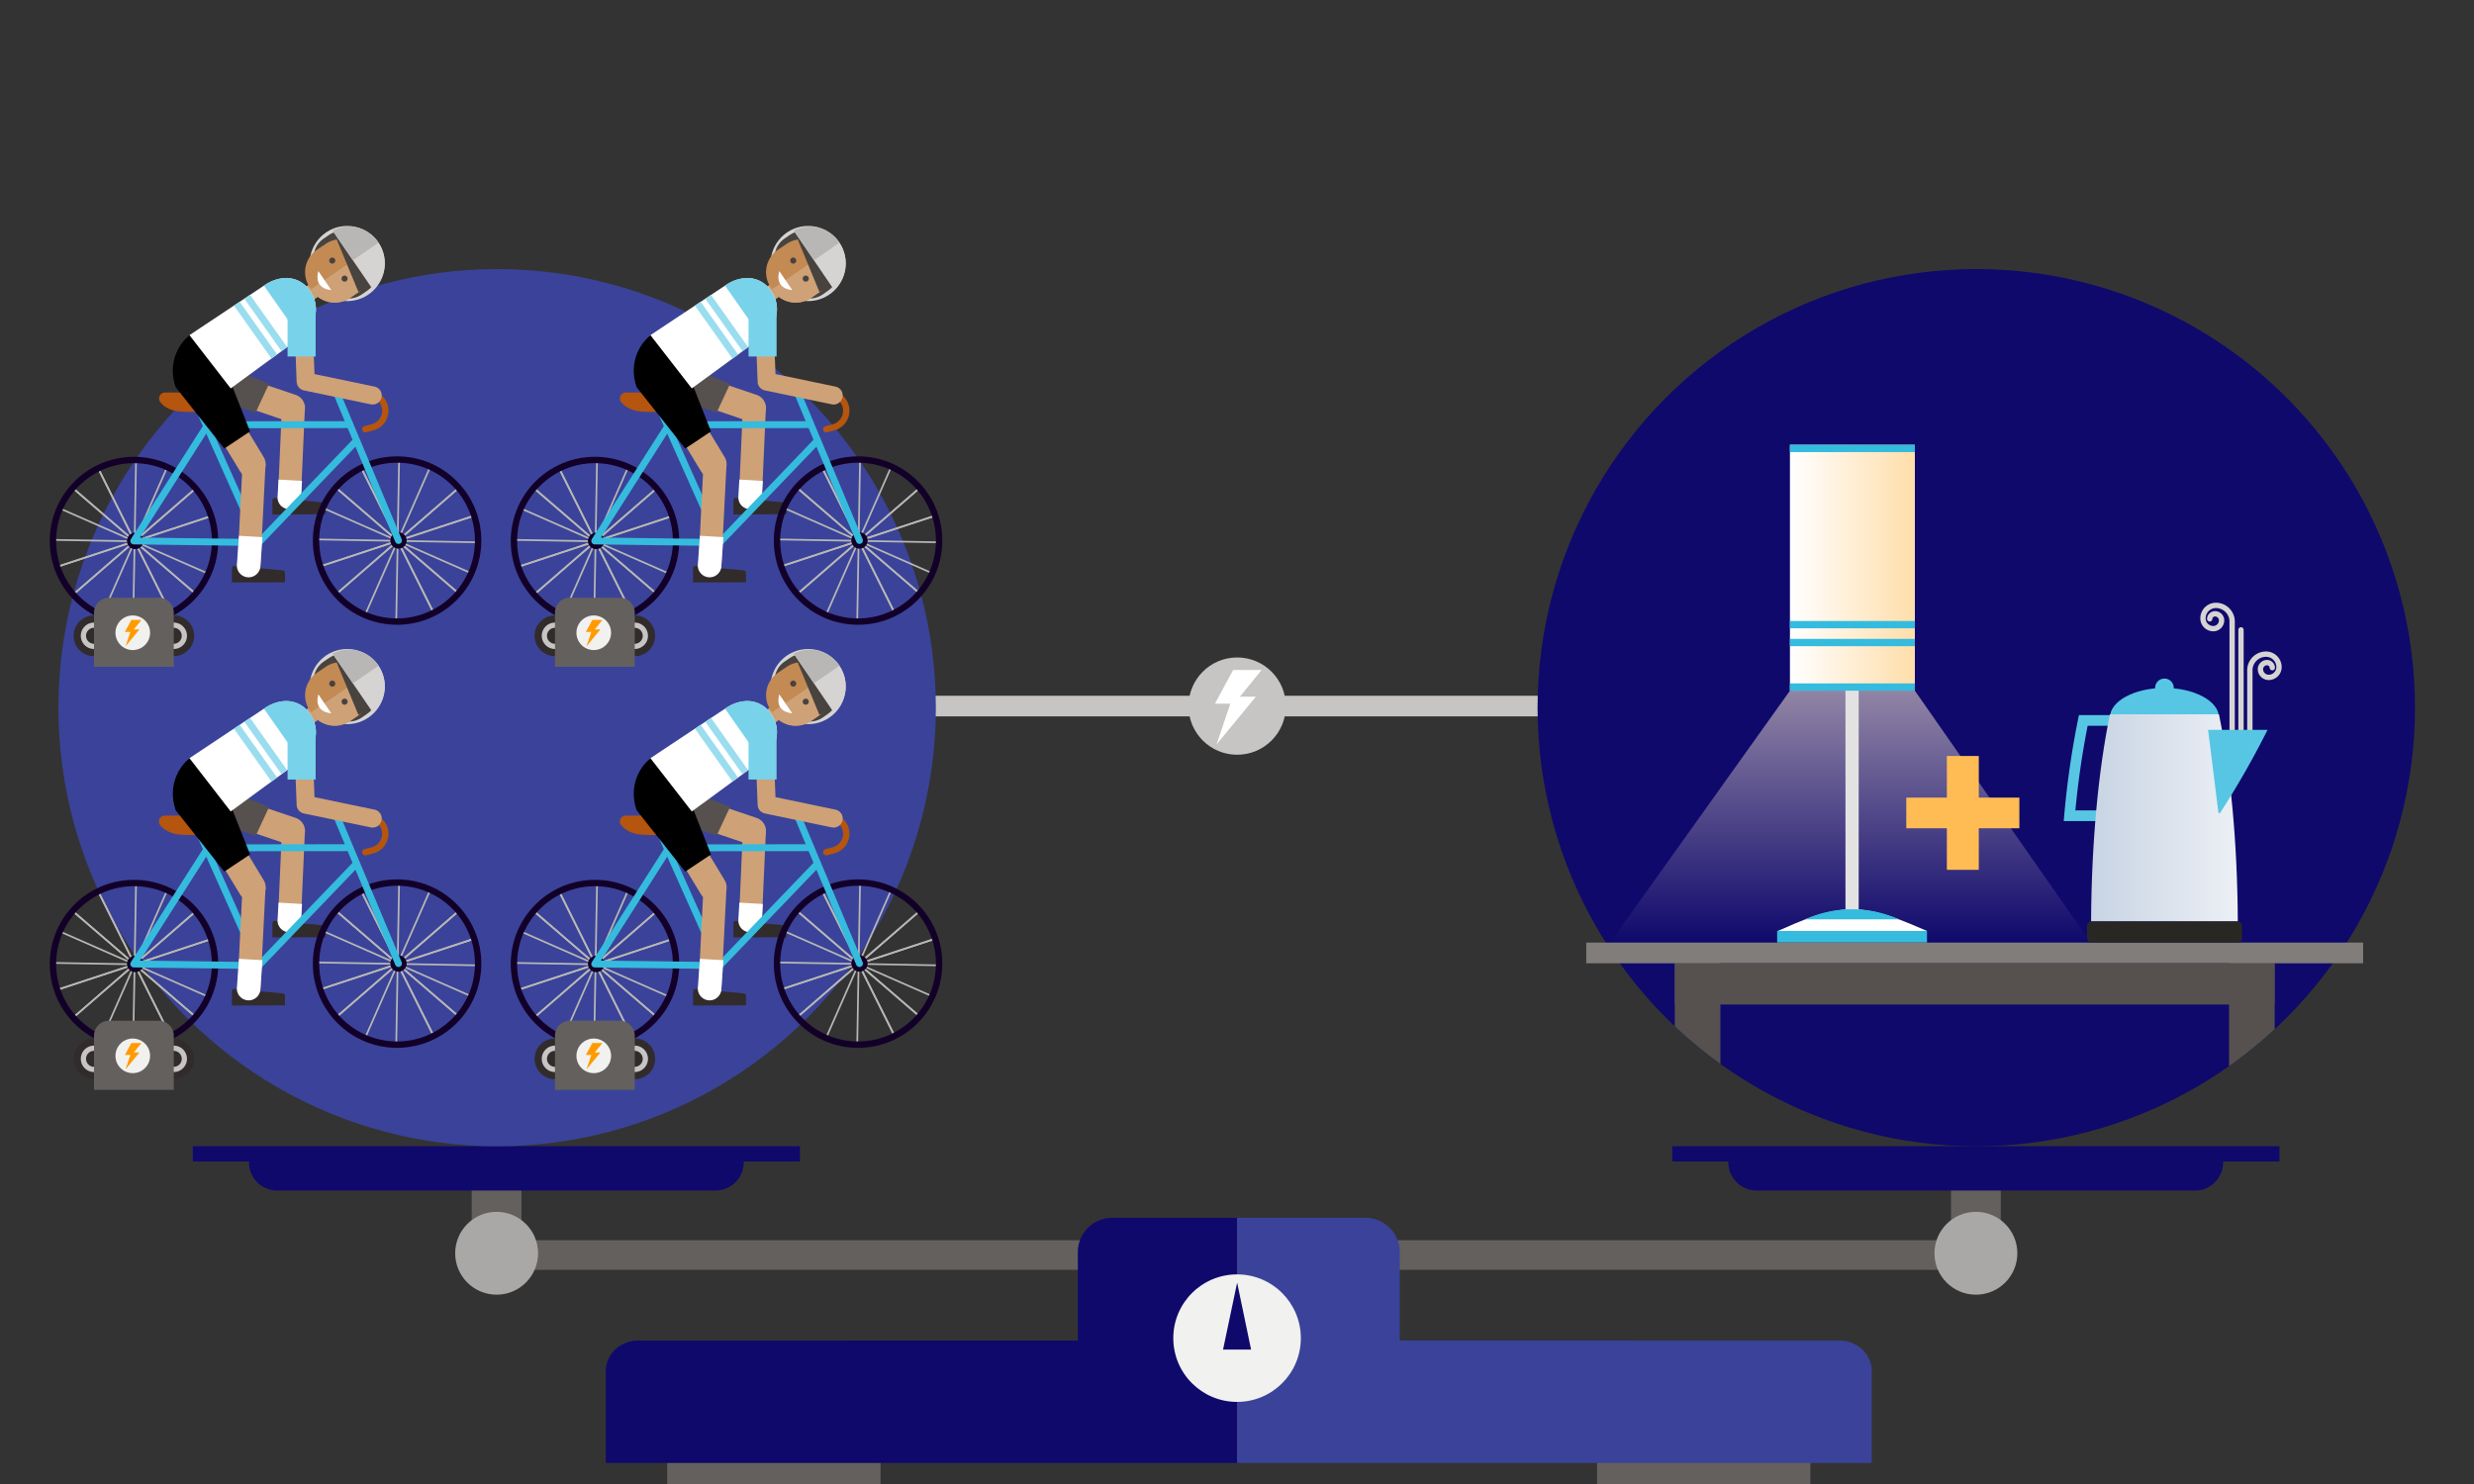 <svg xmlns="http://www.w3.org/2000/svg" xmlns:xlink="http://www.w3.org/1999/xlink" viewBox="0 0 720 432"><rect x="0" y="0" width="720" height="432" fill="#333333" stroke="none"/><defs><style>.cls-1,.cls-19,.cls-20,.cls-21,.cls-23,.cls-26,.cls-28,.cls-30,.cls-34,.cls-38,.cls-39,.cls-8{fill:none;}.cls-2{isolation:isolate;}.cls-3{fill:#64605d;}.cls-4{fill:#0f096c;}.cls-5{fill:#aaa8a7;}.cls-6{fill:#3a4399;}.cls-7{fill:#f1f1f0;}.cls-8{stroke:#c7c5c4;stroke-width:6px;}.cls-19,.cls-34,.cls-36,.cls-38,.cls-39,.cls-8{stroke-miterlimit:10;}.cls-36,.cls-9{fill:#c7c5c4;}.cls-10{fill:#fff;}.cls-11{opacity:0.54;fill:url(#linear-gradient);}.cls-12,.cls-15{fill:#35bbde;}.cls-13{fill:#e3e2e2;}.cls-14{fill:url(#linear-gradient-2);}.cls-15{mix-blend-mode:multiply;}.cls-16{clip-path:url(#clip-path);}.cls-17{fill:#56514e;}.cls-18{fill:#807d7a;}.cls-19{stroke:#b8b7b5;stroke-width:0.5px;}.cls-20{stroke:#120028;}.cls-20,.cls-21,.cls-23,.cls-26,.cls-28,.cls-30,.cls-38{stroke-linecap:round;}.cls-20,.cls-21,.cls-23,.cls-26,.cls-28,.cls-30{stroke-linejoin:round;}.cls-20,.cls-28{stroke-width:1.85px;}.cls-21,.cls-23,.cls-30{stroke:#cfa176;}.cls-21{stroke-width:8.03px;}.cls-22{fill:#322b2b;}.cls-23{stroke-width:6.69px;}.cls-24{fill:#d5d4d3;}.cls-25{fill:#120028;}.cls-26{stroke:#35bbde;}.cls-26,.cls-34{stroke-width:2.01px;}.cls-27{fill:#b5550e;}.cls-28{stroke:#b5550e;}.cls-29{fill:#cfa176;}.cls-30{stroke-width:5.28px;}.cls-31{fill:#48433f;}.cls-32{fill:#c38a54;}.cls-33{fill:#b8b7b5;}.cls-34{stroke:#9addef;}.cls-35{fill:#78d2e9;}.cls-36{stroke:#322b2b;stroke-width:2.09px;}.cls-37{fill:#ff9b00;}.cls-38{stroke:#d5d4d3;stroke-width:1.55px;}.cls-39{stroke:#57c6e4;stroke-width:3.1px;}.cls-40{fill:#57c6e4;}.cls-41{fill:url(#linear-gradient-3);}.cls-42{fill:#292724;}.cls-43{fill:#ffbc55;}</style><linearGradient id="linear-gradient" x1="538.51" y1="201.07" x2="538.51" y2="274.39" gradientUnits="userSpaceOnUse"><stop offset="0" stop-color="#ffeed5"/><stop offset="1" stop-color="#0f096c"/></linearGradient><linearGradient id="linear-gradient-2" x1="520.92" y1="165.28" x2="557.28" y2="165.28" gradientUnits="userSpaceOnUse"><stop offset="0" stop-color="#fff"/><stop offset="1" stop-color="#ffdeaa"/></linearGradient><clipPath id="clip-path"><circle class="cls-1" cx="575.15" cy="206.01" r="127.68"/></clipPath><linearGradient id="linear-gradient-3" x1="1074.34" y1="238.09" x2="1117.04" y2="238.09" gradientTransform="matrix(-1, 0, 0, 1, 1725.6, 0)" gradientUnits="userSpaceOnUse"><stop offset="0" stop-color="#ecf0f5"/><stop offset="1" stop-color="#c8d4e4"/></linearGradient></defs><g class="cls-2"><g id="concepts"><path class="cls-3" d="M324.94,369.65H143.51a4.31,4.31,0,0,1,0-8.61H324.94a4.31,4.31,0,0,1,0,8.61Z"/><rect class="cls-3" x="194.18" y="425.14" width="62.08" height="6.86"/><rect class="cls-3" x="137.28" y="345.46" width="14.48" height="19.37"/><path class="cls-4" d="M208.45,346.57h-128a8.23,8.23,0,0,1-8-8.44h144A8.23,8.23,0,0,1,208.45,346.57Z"/><rect class="cls-4" x="56.12" y="333.66" width="176.69" height="4.46"/><circle class="cls-5" cx="144.53" cy="364.83" r="12.06"/><path class="cls-4" d="M323.63,354.51a10,10,0,0,0-9.95,9.95v25.79H185.74c-5.2,0-9.42,3.95-9.42,8.82v26.8H361V354.51Z"/><path class="cls-3" d="M394.63,369.65H576.06a4.31,4.31,0,0,0,0-8.61H394.63a4.31,4.31,0,0,0,0,8.61Z"/><rect class="cls-3" x="464.79" y="425.14" width="62.08" height="6.86"/><rect class="cls-3" x="567.8" y="345.46" width="14.48" height="19.37"/><path class="cls-4" d="M511.05,346.57H639a8.23,8.23,0,0,0,8-8.44h-144A8.23,8.23,0,0,0,511.05,346.57Z"/><rect class="cls-4" x="486.69" y="333.66" width="176.69" height="4.46"/><circle class="cls-5" cx="575.04" cy="364.83" r="12.06"/><path class="cls-6" d="M397.42,354.51a10,10,0,0,1,9.95,9.95v25.79H535.31c5.2,0,9.42,3.95,9.42,8.82v26.8H360V354.51Z"/><circle class="cls-7" cx="360.02" cy="389.54" r="18.56"/><polygon class="cls-4" points="360.04 373.38 355.94 392.87 364.1 392.87 360.04 373.38"/><line class="cls-8" x1="178.36" y1="205.54" x2="547.51" y2="205.54"/><circle class="cls-9" cx="360.05" cy="205.55" r="14.16"/><polygon class="cls-10" points="365.49 202.8 354.07 216.68 358.05 204.85 353.58 204.85 358.88 195.03 367.15 195.03 360.85 202.8 365.49 202.8"/><circle class="cls-4" cx="575.15" cy="206.01" r="127.68"/><polygon class="cls-11" points="520.92 201.07 557.28 201.07 608.45 274.39 468.58 274.39 520.92 201.07"/><rect class="cls-12" x="517.2" y="270.99" width="43.61" height="3.4"/><path class="cls-10" d="M560.79,271c-6.42-2.71-14-6.3-21.69-6.3S524.22,268,517.41,271Z"/><path class="cls-12" d="M552.62,267.62a33.19,33.19,0,0,0-27.27,0Z"/><rect class="cls-13" x="537.08" y="195.92" width="3.85" height="68.76"/><rect class="cls-14" x="520.92" y="129.48" width="36.36" height="71.59"/><rect class="cls-15" x="520.92" y="129.48" width="36.36" height="2.13"/><rect class="cls-15" x="520.92" y="180.77" width="36.36" height="2.13"/><rect class="cls-15" x="520.92" y="185.98" width="36.36" height="2.13"/><rect class="cls-15" x="520.92" y="198.94" width="36.36" height="2.13"/><circle class="cls-6" cx="144.68" cy="206.01" r="127.68"/><g class="cls-16"><rect class="cls-17" x="487.41" y="279.06" width="13.28" height="43.88"/><rect class="cls-17" x="648.71" y="279.06" width="13.28" height="43.88"/></g><rect class="cls-18" x="461.64" y="274.39" width="226.09" height="6.03"/><rect class="cls-17" x="487.43" y="280.42" width="174.51" height="12"/><line class="cls-19" x1="39.59" y1="133.99" x2="38.76" y2="181.16"/><line class="cls-19" x1="62.76" y1="157.99" x2="15.59" y2="157.16"/><line class="cls-19" x1="57" y1="142.12" x2="21.35" y2="173.03"/><line class="cls-19" x1="57" y1="142.12" x2="21.35" y2="173.03"/><line class="cls-19" x1="21.3" y1="142.18" x2="57.05" y2="172.97"/><line class="cls-19" x1="21.3" y1="142.18" x2="57.05" y2="172.97"/><line class="cls-19" x1="48.67" y1="135.98" x2="29.68" y2="179.17"/><line class="cls-19" x1="60.77" y1="167.07" x2="17.58" y2="148.08"/><line class="cls-19" x1="61.58" y1="150.2" x2="16.77" y2="164.95"/><line class="cls-19" x1="61.58" y1="150.2" x2="16.77" y2="164.95"/><line class="cls-19" x1="28.64" y1="136.47" x2="49.71" y2="178.68"/><line class="cls-19" x1="28.64" y1="136.47" x2="49.71" y2="178.68"/><circle class="cls-20" cx="39" cy="157.49" r="23.59"/><line class="cls-21" x1="74.54" y1="115.29" x2="84.76" y2="118.75"/><path class="cls-22" d="M94.73,149.69V147a.74.74,0,0,0-.76-.75l-14-1.29a.67.67,0,0,0-.69.67v4.14Z"/><line class="cls-23" x1="85.37" y1="119.13" x2="84.24" y2="144.69"/><path class="cls-10" d="M84.37,148.22H84a3.42,3.42,0,0,1-3.22-3.61l.29-5,6.83.39-.28,5A3.43,3.43,0,0,1,84.37,148.22Z"/><circle class="cls-24" cx="101.05" cy="76.71" r="10.94"/><path class="cls-17" d="M68.67,107.79l-3.4-5.37L64,101.69l-2.25-.88c-4.31,2.15-8,2.89-8.13,5.18a2.62,2.62,0,0,0,0,.28l0,0h0c0,3.06,3.33,7.48,8.53,9.79l12.27,4,3.85-8.29Z"/><line class="cls-19" x1="116.15" y1="133.86" x2="115.31" y2="181.03"/><line class="cls-19" x1="139.32" y1="157.87" x2="92.15" y2="157.03"/><line class="cls-19" x1="133.55" y1="141.99" x2="97.91" y2="172.9"/><line class="cls-19" x1="133.55" y1="141.99" x2="97.91" y2="172.9"/><line class="cls-19" x1="97.86" y1="142.05" x2="133.6" y2="172.85"/><line class="cls-19" x1="97.86" y1="142.05" x2="133.6" y2="172.85"/><line class="cls-19" x1="125.23" y1="135.85" x2="106.24" y2="179.04"/><line class="cls-19" x1="137.33" y1="166.95" x2="94.14" y2="147.95"/><line class="cls-19" x1="138.14" y1="150.08" x2="93.32" y2="164.82"/><line class="cls-19" x1="138.14" y1="150.08" x2="93.32" y2="164.82"/><line class="cls-19" x1="105.2" y1="136.34" x2="126.27" y2="178.55"/><line class="cls-19" x1="105.2" y1="136.34" x2="126.27" y2="178.55"/><circle class="cls-20" cx="115.56" cy="157.36" r="23.59"/><circle class="cls-25" cx="115.97" cy="157.34" r="2.39"/><path class="cls-25" d="M41.75,157.46a2.4,2.4,0,1,1-2.4-2.39A2.4,2.4,0,0,1,41.75,157.46Z"/><line class="cls-26" x1="115.97" y1="157.34" x2="98.19" y2="114.88"/><polyline class="cls-26" points="103.71 128.31 75.29 157.93 57.49 118.1"/><polyline class="cls-26" points="101.73 123.61 60.47 123.66 38.94 157.47 75.29 157.93"/><path class="cls-27" d="M48,114.26l18.7,0s.35,4.66-5.24,5.36a47.13,47.13,0,0,1-9.12.17,8.8,8.8,0,0,1-4.26-1.4A6.47,6.47,0,0,1,46.62,117,1.73,1.73,0,0,1,48,114.26Z"/><path class="cls-28" d="M97.52,114.58l9.63,0a5,5,0,0,1,4.77,3.52h0a5,5,0,0,1-3.51,6.29l-2.09.55"/><rect class="cls-29" x="88.6" y="83.04" width="3.45" height="4.44" transform="translate(-32.59 67.33) rotate(-35.05)"/><polyline class="cls-30" points="88.3 93.59 88.97 111.06 108.46 115.12"/><path class="cls-31" d="M105.25,85.74c-3.45,2.37-8.19,1-11-3.16l-1.15-1.67c-2.83-4.15-2.4-9.07,1.06-11.43l1.6-1.1c3.45-2.36,8.4-1.12,11.24,3l1.15,1.68c2.83,4.15,2.18,9.2-1.28,11.56Z"/><path class="cls-32" d="M101.84,86.77a8.11,8.11,0,0,1-11.14-2.3l-.5-.74a7.89,7.89,0,0,1,2-11L94.78,71a7.93,7.93,0,0,1,11,2.08l.5.74A8.13,8.13,0,0,1,104.39,85Z"/><path class="cls-29" d="M90.52,84.2l.19.28a8,8,0,0,0,11.06,2.34L104.4,85a8.12,8.12,0,0,0,1.93-11.22l-.19-.27Z"/><path class="cls-10" d="M92.56,78.8l3.84,5.63s-5.22-.11-3.76-5.52"/><path class="cls-31" d="M97.83,69.33c3.38-1.4,7.87,1.1,9.63,5.35s.22,8.9-3.15,10.3Z"/><path class="cls-31" d="M96.2,75.12a.89.89,0,0,1,1.23.24.88.88,0,0,1-1.46,1,.89.89,0,0,1,.23-1.23"/><path class="cls-31" d="M99.79,80.38a.88.88,0,1,1-.23,1.23.89.89,0,0,1,.23-1.23"/><path class="cls-24" d="M108.57,84.37A10.55,10.55,0,0,0,96.79,67.13Z"/><path class="cls-33" d="M110.16,70.65h0a10.25,10.25,0,0,0-13.36-3.51l5.89,8.62Z"/><line class="cls-21" x1="65.88" y1="122.9" x2="73.3" y2="135.12"/><path class="cls-22" d="M82.94,169.52v-2.74a.76.76,0,0,0-.76-.76l-14-1.28a.65.65,0,0,0-.69.66v4.14Z"/><line class="cls-23" x1="73.91" y1="135.51" x2="72.45" y2="164.52"/><path class="cls-10" d="M72.58,168.05h-.42a3.43,3.43,0,0,1-3.22-3.62l.61-8.46,6.84.39-.61,8.47A3.44,3.44,0,0,1,72.58,168.05Z"/><path d="M67.72,112.77l.67-5.29,1.35-3.59-2.68-3.59-.85.16c-4.85-2.26-8-5-10.14-3.49a2.12,2.12,0,0,0-.24.2l0,0v0c-3.41,2.12-7.27,8.16-4.7,15.54l14.14,17.87,7.5-5Z"/><path class="cls-10" d="M55.14,97.56,76.81,83.15c4.57-3.21,10.19-3.08,13.4,1.49h0C93.42,89.21,92,95,87.39,98.24L67.14,113.07Z"/><line class="cls-34" x1="68.92" y1="88.4" x2="79.82" y2="103.78"/><path class="cls-35" d="M90.21,84.64a8.27,8.27,0,0,0-6.94-3.73h0a11.48,11.48,0,0,0-6.46,2.24L87.39,98.24C92.07,95,93.42,89.21,90.21,84.64Z"/><path class="cls-35" d="M87.77,87.67a4.09,4.09,0,0,0-4.08,4.1l0,12,8.17,0,0-12A4.09,4.09,0,0,0,87.77,87.67Z"/><line class="cls-34" x1="71.94" y1="86.39" x2="82.74" y2="101.62"/><circle class="cls-36" cx="27.36" cy="185.08" r="4.89"/><circle class="cls-22" cx="27.36" cy="185.08" r="2.33"/><circle class="cls-36" cx="50.57" cy="185.08" r="4.89"/><circle class="cls-22" cx="50.57" cy="185.08" r="2.33"/><path class="cls-3" d="M46.23,174H31.7a4.35,4.35,0,0,0-4.34,4.34v15.78H50.57V178.33A4.35,4.35,0,0,0,46.23,174Z"/><circle class="cls-7" cx="38.64" cy="184.2" r="5.04"/><polygon class="cls-37" points="40.58 183.23 36.52 188.17 37.93 183.96 36.34 183.96 38.23 180.46 41.17 180.46 38.93 183.23 40.58 183.23"/><line class="cls-19" x1="173.75" y1="133.99" x2="172.91" y2="181.16"/><line class="cls-19" x1="196.91" y1="157.99" x2="149.74" y2="157.16"/><line class="cls-19" x1="191.15" y1="142.12" x2="155.51" y2="173.03"/><line class="cls-19" x1="191.15" y1="142.12" x2="155.51" y2="173.03"/><line class="cls-19" x1="155.46" y1="142.18" x2="191.2" y2="172.97"/><line class="cls-19" x1="155.46" y1="142.18" x2="191.2" y2="172.97"/><line class="cls-19" x1="182.82" y1="135.98" x2="163.83" y2="179.17"/><line class="cls-19" x1="194.92" y1="167.07" x2="151.73" y2="148.08"/><line class="cls-19" x1="195.74" y1="150.2" x2="150.92" y2="164.95"/><line class="cls-19" x1="195.74" y1="150.2" x2="150.92" y2="164.95"/><line class="cls-19" x1="162.79" y1="136.47" x2="183.86" y2="178.68"/><line class="cls-19" x1="162.79" y1="136.47" x2="183.86" y2="178.68"/><circle class="cls-20" cx="173.16" cy="157.49" r="23.59"/><line class="cls-21" x1="208.7" y1="115.29" x2="218.91" y2="118.75"/><path class="cls-22" d="M228.89,149.69V147a.74.74,0,0,0-.76-.75l-14-1.29a.67.67,0,0,0-.69.67v4.14Z"/><line class="cls-23" x1="219.53" y1="119.13" x2="218.39" y2="144.69"/><path class="cls-10" d="M218.52,148.22h-.41a3.42,3.42,0,0,1-3.23-3.61l.29-5L222,140l-.29,5A3.42,3.42,0,0,1,218.52,148.22Z"/><circle class="cls-24" cx="235.2" cy="76.71" r="10.94"/><path class="cls-17" d="M202.83,107.79l-3.41-5.37-1.24-.73-2.25-.88c-4.32,2.15-8,2.89-8.14,5.18v.28l0,0h0c0,3.06,3.33,7.48,8.53,9.79l12.27,4,3.86-8.29Z"/><line class="cls-19" x1="250.3" y1="133.86" x2="249.47" y2="181.03"/><line class="cls-19" x1="273.47" y1="157.87" x2="226.3" y2="157.03"/><line class="cls-19" x1="267.71" y1="141.99" x2="232.07" y2="172.9"/><line class="cls-19" x1="267.71" y1="141.99" x2="232.07" y2="172.9"/><line class="cls-19" x1="232.01" y1="142.05" x2="267.76" y2="172.85"/><line class="cls-19" x1="232.01" y1="142.05" x2="267.76" y2="172.85"/><line class="cls-19" x1="259.38" y1="135.85" x2="240.39" y2="179.04"/><line class="cls-19" x1="271.48" y1="166.95" x2="228.29" y2="147.95"/><line class="cls-19" x1="272.29" y1="150.08" x2="227.48" y2="164.82"/><line class="cls-19" x1="272.29" y1="150.08" x2="227.48" y2="164.82"/><line class="cls-19" x1="239.35" y1="136.34" x2="260.42" y2="178.55"/><line class="cls-19" x1="239.35" y1="136.34" x2="260.42" y2="178.55"/><circle class="cls-20" cx="249.72" cy="157.36" r="23.59"/><circle class="cls-25" cx="250.13" cy="157.34" r="2.39"/><path class="cls-25" d="M175.9,157.46a2.4,2.4,0,1,1-2.4-2.39A2.4,2.4,0,0,1,175.9,157.46Z"/><line class="cls-26" x1="250.13" y1="157.34" x2="232.34" y2="114.88"/><polyline class="cls-26" points="237.86 128.31 209.44 157.93 191.64 118.1"/><polyline class="cls-26" points="235.88 123.61 194.63 123.66 173.09 157.47 209.44 157.93"/><path class="cls-27" d="M182.17,114.26l18.7,0s.36,4.66-5.24,5.36a47.13,47.13,0,0,1-9.12.17,8.83,8.83,0,0,1-4.26-1.4,6.68,6.68,0,0,1-1.48-1.34A1.74,1.74,0,0,1,182.17,114.26Z"/><path class="cls-28" d="M231.67,114.58l9.63,0a5,5,0,0,1,4.77,3.52h0a5,5,0,0,1-3.5,6.29l-2.09.55"/><rect class="cls-29" x="222.75" y="83.04" width="3.45" height="4.44" transform="translate(-8.26 144.38) rotate(-35.05)"/><polyline class="cls-30" points="222.45 93.59 223.13 111.06 242.61 115.12"/><path class="cls-31" d="M239.41,85.74c-3.46,2.37-8.19,1-11-3.16l-1.14-1.67c-2.84-4.15-2.41-9.07,1-11.43l1.6-1.1c3.45-2.36,8.41-1.12,11.24,3l1.15,1.68c2.84,4.15,2.18,9.2-1.27,11.56Z"/><path class="cls-32" d="M236,86.77a8.1,8.1,0,0,1-11.13-2.3l-.51-.74a7.89,7.89,0,0,1,2-11L228.94,71a7.92,7.92,0,0,1,11,2.08l.5.74A8.13,8.13,0,0,1,238.54,85Z"/><path class="cls-29" d="M224.68,84.2l.18.28a8,8,0,0,0,11.06,2.34l2.63-1.8a8.12,8.12,0,0,0,1.93-11.22l-.19-.27Z"/><path class="cls-10" d="M226.71,78.8l3.85,5.63s-5.23-.11-3.77-5.52"/><path class="cls-31" d="M232,69.33c3.38-1.4,7.87,1.1,9.63,5.35s.23,8.9-3.15,10.3Z"/><path class="cls-31" d="M230.35,75.12a.88.88,0,0,1,1.23.24.88.88,0,1,1-1.45,1,.88.88,0,0,1,.22-1.23"/><path class="cls-31" d="M234,80.38a.88.88,0,1,1,1,1.46.88.88,0,0,1-1-1.46"/><path class="cls-24" d="M242.72,84.37A10.54,10.54,0,0,0,231,67.13Z"/><path class="cls-33" d="M244.31,70.65h0A10.26,10.26,0,0,0,231,67.13l5.89,8.62Z"/><line class="cls-21" x1="200.04" y1="122.9" x2="207.45" y2="135.12"/><path class="cls-22" d="M217.1,169.52v-2.74a.76.76,0,0,0-.76-.76l-13.94-1.28a.66.66,0,0,0-.7.66v4.14Z"/><line class="cls-23" x1="208.07" y1="135.51" x2="206.6" y2="164.52"/><path class="cls-10" d="M206.73,168.05h-.41a3.44,3.44,0,0,1-3.23-3.62l.62-8.46,6.83.39-.61,8.47A3.43,3.43,0,0,1,206.73,168.05Z"/><path d="M201.88,112.77l.67-5.29,1.34-3.59-2.67-3.59-.85.16c-4.86-2.26-8.06-5-10.15-3.49l-.24.2,0,0,0,0c-3.42,2.12-7.28,8.16-4.71,15.54l14.14,17.87,7.51-5Z"/><path class="cls-10" d="M189.29,97.56,211,83.15c4.58-3.21,10.2-3.08,13.4,1.49h0c3.21,4.57,1.76,10.39-2.81,13.6l-20.26,14.83Z"/><line class="cls-34" x1="203.07" y1="88.4" x2="213.98" y2="103.78"/><path class="cls-35" d="M224.36,84.64a8.27,8.27,0,0,0-6.93-3.73h0A11.48,11.48,0,0,0,211,83.15l10.59,15.09C226.23,95,227.57,89.21,224.36,84.64Z"/><path class="cls-35" d="M221.92,87.67a4.09,4.09,0,0,0-4.08,4.1l0,12,8.17,0,0-12A4.09,4.09,0,0,0,221.92,87.67Z"/><line class="cls-34" x1="206.09" y1="86.39" x2="216.89" y2="101.62"/><circle class="cls-36" cx="161.51" cy="185.08" r="4.89"/><circle class="cls-22" cx="161.51" cy="185.08" r="2.33"/><circle class="cls-36" cx="184.73" cy="185.08" r="4.89"/><circle class="cls-22" cx="184.73" cy="185.08" r="2.33"/><path class="cls-3" d="M180.38,174H165.85a4.35,4.35,0,0,0-4.34,4.34v15.78h23.22V178.33A4.36,4.36,0,0,0,180.38,174Z"/><circle class="cls-7" cx="172.8" cy="184.2" r="5.04"/><polygon class="cls-37" points="174.73 183.23 170.67 188.17 172.09 183.96 170.5 183.96 172.38 180.46 175.33 180.46 173.08 183.23 174.73 183.23"/><line class="cls-19" x1="39.59" y1="257.14" x2="38.76" y2="304.31"/><line class="cls-19" x1="62.76" y1="281.14" x2="15.59" y2="280.31"/><line class="cls-19" x1="57" y1="265.27" x2="21.35" y2="296.18"/><line class="cls-19" x1="57" y1="265.27" x2="21.35" y2="296.18"/><line class="cls-19" x1="21.3" y1="265.33" x2="57.05" y2="296.12"/><line class="cls-19" x1="21.3" y1="265.33" x2="57.05" y2="296.12"/><line class="cls-19" x1="48.67" y1="259.13" x2="29.68" y2="302.32"/><line class="cls-19" x1="60.77" y1="290.22" x2="17.58" y2="271.23"/><line class="cls-19" x1="61.58" y1="273.35" x2="16.77" y2="288.1"/><line class="cls-19" x1="61.58" y1="273.35" x2="16.77" y2="288.1"/><line class="cls-19" x1="28.64" y1="259.62" x2="49.71" y2="301.83"/><line class="cls-19" x1="28.64" y1="259.62" x2="49.71" y2="301.83"/><circle class="cls-20" cx="39" cy="280.64" r="23.59"/><line class="cls-21" x1="74.54" y1="238.44" x2="84.76" y2="241.9"/><path class="cls-22" d="M94.73,272.85v-2.74a.76.76,0,0,0-.76-.76l-14-1.28a.65.65,0,0,0-.69.66v4.14Z"/><line class="cls-23" x1="85.37" y1="242.28" x2="84.24" y2="267.85"/><path class="cls-10" d="M84.37,271.37H84a3.41,3.41,0,0,1-3.22-3.61l.29-5,6.83.39-.28,5A3.43,3.43,0,0,1,84.37,271.37Z"/><circle class="cls-24" cx="101.05" cy="199.86" r="10.94"/><path class="cls-17" d="M68.67,230.94l-3.4-5.37L64,224.84,61.77,224c-4.31,2.15-8,2.9-8.13,5.18a2.8,2.8,0,0,0,0,.29h0c0,3.06,3.33,7.48,8.53,9.79l12.27,4,3.85-8.29Z"/><line class="cls-19" x1="116.15" y1="257.01" x2="115.31" y2="304.19"/><line class="cls-19" x1="139.32" y1="281.02" x2="92.15" y2="280.18"/><line class="cls-19" x1="133.55" y1="265.14" x2="97.91" y2="296.06"/><line class="cls-19" x1="133.55" y1="265.14" x2="97.91" y2="296.06"/><line class="cls-19" x1="97.86" y1="265.2" x2="133.6" y2="296"/><line class="cls-19" x1="97.86" y1="265.2" x2="133.6" y2="296"/><line class="cls-19" x1="125.23" y1="259.01" x2="106.24" y2="302.19"/><line class="cls-19" x1="137.33" y1="290.1" x2="94.14" y2="271.1"/><line class="cls-19" x1="138.14" y1="273.23" x2="93.32" y2="287.97"/><line class="cls-19" x1="138.14" y1="273.23" x2="93.32" y2="287.97"/><line class="cls-19" x1="105.2" y1="259.49" x2="126.27" y2="301.71"/><line class="cls-19" x1="105.2" y1="259.49" x2="126.27" y2="301.71"/><circle class="cls-20" cx="115.56" cy="280.51" r="23.59"/><circle class="cls-25" cx="115.97" cy="280.49" r="2.39"/><path class="cls-25" d="M41.75,280.61a2.4,2.4,0,1,1-2.4-2.39A2.4,2.4,0,0,1,41.75,280.61Z"/><line class="cls-26" x1="115.97" y1="280.49" x2="98.19" y2="238.03"/><polyline class="cls-26" points="103.71 251.46 75.29 281.08 57.49 241.25"/><polyline class="cls-26" points="101.73 246.76 60.47 246.82 38.94 280.62 75.29 281.08"/><path class="cls-27" d="M48,237.42l18.7,0s.35,4.65-5.24,5.35a48.12,48.12,0,0,1-9.12.18,8.91,8.91,0,0,1-4.26-1.41,6.47,6.47,0,0,1-1.48-1.34A1.72,1.72,0,0,1,48,237.42Z"/><path class="cls-28" d="M97.52,237.73h9.63a5,5,0,0,1,4.77,3.52h0a5,5,0,0,1-3.51,6.28l-2.09.55"/><rect class="cls-29" x="88.6" y="206.2" width="3.45" height="4.44" transform="translate(-103.31 89.67) rotate(-35.05)"/><polyline class="cls-30" points="88.3 216.74 88.97 234.22 108.46 238.27"/><path class="cls-31" d="M105.25,208.9c-3.45,2.36-8.19,1-11-3.16l-1.15-1.68c-2.83-4.15-2.4-9.07,1.06-11.43l1.6-1.09c3.45-2.37,8.4-1.13,11.24,3l1.15,1.68c2.83,4.15,2.18,9.2-1.28,11.56Z"/><path class="cls-32" d="M101.84,209.92a8.1,8.1,0,0,1-11.14-2.3l-.5-.74a7.89,7.89,0,0,1,2-11l2.55-1.74a7.93,7.93,0,0,1,11,2.08l.5.74a8.13,8.13,0,0,1-1.93,11.23Z"/><path class="cls-29" d="M90.52,207.35l.19.28A8,8,0,0,0,101.77,210l2.63-1.79A8.12,8.12,0,0,0,106.33,197l-.19-.28Z"/><path class="cls-10" d="M92.56,202l3.84,5.63s-5.22-.11-3.76-5.51"/><path class="cls-31" d="M97.83,192.48c3.38-1.4,7.87,1.1,9.63,5.35s.22,8.91-3.15,10.3Z"/><path class="cls-31" d="M96.2,198.28a.88.88,0,1,1,1,1.46.89.89,0,0,1-1.23-.23.88.88,0,0,1,.23-1.23"/><path class="cls-31" d="M99.79,203.53a.89.89,0,0,1,1.23.23.88.88,0,1,1-1.46,1,.89.89,0,0,1,.23-1.23"/><path class="cls-24" d="M108.57,207.52a10.55,10.55,0,0,0-11.78-17.24Z"/><path class="cls-33" d="M110.16,193.8h0a10.26,10.26,0,0,0-13.36-3.51l5.89,8.63Z"/><line class="cls-21" x1="65.88" y1="246.05" x2="73.3" y2="258.28"/><path class="cls-22" d="M82.94,292.67v-2.74a.76.76,0,0,0-.76-.76l-14-1.28a.66.66,0,0,0-.69.66v4.15Z"/><line class="cls-23" x1="73.91" y1="258.66" x2="72.45" y2="287.67"/><path class="cls-10" d="M72.58,291.2h-.42a3.43,3.43,0,0,1-3.22-3.61l.61-8.47,6.84.39L75.78,288A3.44,3.44,0,0,1,72.58,291.2Z"/><path d="M67.72,235.92l.67-5.28,1.35-3.6-2.68-3.58-.85.16c-4.85-2.27-8-5-10.14-3.5l-.24.2,0,0v0c-3.41,2.12-7.27,8.17-4.7,15.54l14.14,17.87,7.5-5Z"/><path class="cls-10" d="M55.14,220.71,76.81,206.3c4.57-3.21,10.19-3.08,13.4,1.49h0c3.21,4.57,1.76,10.39-2.82,13.6L67.14,236.22Z"/><line class="cls-34" x1="68.92" y1="211.55" x2="79.82" y2="226.93"/><path class="cls-35" d="M90.21,207.79a8.27,8.27,0,0,0-6.94-3.73h0a11.48,11.48,0,0,0-6.46,2.24l10.58,15.09C92.07,218.11,93.42,212.36,90.21,207.79Z"/><path class="cls-35" d="M87.77,210.82a4.09,4.09,0,0,0-4.08,4.1l0,12h8.17l0-12A4.09,4.09,0,0,0,87.77,210.82Z"/><line class="cls-34" x1="71.94" y1="209.54" x2="82.74" y2="224.77"/><circle class="cls-36" cx="27.36" cy="308.23" r="4.89"/><circle class="cls-22" cx="27.36" cy="308.23" r="2.33"/><circle class="cls-36" cx="50.57" cy="308.23" r="4.89"/><circle class="cls-22" cx="50.57" cy="308.23" r="2.33"/><path class="cls-3" d="M46.23,297.14H31.7a4.35,4.35,0,0,0-4.34,4.34v15.78H50.57V301.48A4.35,4.35,0,0,0,46.23,297.14Z"/><circle class="cls-7" cx="38.64" cy="307.36" r="5.04"/><polygon class="cls-37" points="40.58 306.38 36.52 311.32 37.93 307.11 36.34 307.11 38.23 303.62 41.17 303.62 38.93 306.38 40.58 306.38"/><line class="cls-19" x1="173.75" y1="257.14" x2="172.91" y2="304.31"/><line class="cls-19" x1="196.91" y1="281.14" x2="149.74" y2="280.31"/><line class="cls-19" x1="191.15" y1="265.27" x2="155.51" y2="296.18"/><line class="cls-19" x1="191.15" y1="265.27" x2="155.51" y2="296.18"/><line class="cls-19" x1="155.46" y1="265.33" x2="191.2" y2="296.12"/><line class="cls-19" x1="155.46" y1="265.33" x2="191.2" y2="296.12"/><line class="cls-19" x1="182.82" y1="259.13" x2="163.83" y2="302.32"/><line class="cls-19" x1="194.92" y1="290.22" x2="151.73" y2="271.23"/><line class="cls-19" x1="195.74" y1="273.35" x2="150.92" y2="288.1"/><line class="cls-19" x1="195.74" y1="273.35" x2="150.92" y2="288.1"/><line class="cls-19" x1="162.79" y1="259.62" x2="183.86" y2="301.83"/><line class="cls-19" x1="162.79" y1="259.62" x2="183.86" y2="301.83"/><circle class="cls-20" cx="173.16" cy="280.64" r="23.59"/><line class="cls-21" x1="208.7" y1="238.44" x2="218.91" y2="241.9"/><path class="cls-22" d="M228.89,272.85v-2.74a.76.76,0,0,0-.76-.76l-14-1.28a.66.66,0,0,0-.69.66v4.14Z"/><line class="cls-23" x1="219.53" y1="242.28" x2="218.39" y2="267.85"/><path class="cls-10" d="M218.52,271.37h-.41a3.42,3.42,0,0,1-3.23-3.61l.29-5,6.84.39-.29,5A3.42,3.42,0,0,1,218.52,271.37Z"/><circle class="cls-24" cx="235.2" cy="199.86" r="10.94"/><path class="cls-17" d="M202.83,230.94l-3.41-5.37-1.24-.73-2.25-.88c-4.32,2.15-8,2.9-8.14,5.18v.29h0c0,3.06,3.33,7.48,8.53,9.79l12.27,4,3.86-8.29Z"/><line class="cls-19" x1="250.3" y1="257.01" x2="249.47" y2="304.19"/><line class="cls-19" x1="273.47" y1="281.02" x2="226.3" y2="280.18"/><line class="cls-19" x1="267.71" y1="265.14" x2="232.07" y2="296.06"/><line class="cls-19" x1="267.71" y1="265.14" x2="232.07" y2="296.06"/><line class="cls-19" x1="232.01" y1="265.2" x2="267.76" y2="296"/><line class="cls-19" x1="232.01" y1="265.2" x2="267.76" y2="296"/><line class="cls-19" x1="259.38" y1="259.01" x2="240.39" y2="302.19"/><line class="cls-19" x1="271.48" y1="290.1" x2="228.29" y2="271.1"/><line class="cls-19" x1="272.29" y1="273.23" x2="227.48" y2="287.97"/><line class="cls-19" x1="272.29" y1="273.23" x2="227.48" y2="287.97"/><line class="cls-19" x1="239.35" y1="259.49" x2="260.42" y2="301.71"/><line class="cls-19" x1="239.35" y1="259.49" x2="260.42" y2="301.71"/><circle class="cls-20" cx="249.72" cy="280.51" r="23.59"/><circle class="cls-25" cx="250.13" cy="280.49" r="2.39"/><path class="cls-25" d="M175.9,280.61a2.4,2.4,0,1,1-2.4-2.39A2.4,2.4,0,0,1,175.9,280.61Z"/><line class="cls-26" x1="250.13" y1="280.49" x2="232.34" y2="238.03"/><polyline class="cls-26" points="237.86 251.46 209.44 281.08 191.64 241.25"/><polyline class="cls-26" points="235.88 246.76 194.63 246.82 173.09 280.62 209.44 281.08"/><path class="cls-27" d="M182.17,237.42l18.7,0s.36,4.65-5.24,5.35a48.12,48.12,0,0,1-9.12.18,9,9,0,0,1-4.26-1.41,6.68,6.68,0,0,1-1.48-1.34A1.73,1.73,0,0,1,182.17,237.42Z"/><path class="cls-28" d="M231.67,237.73h9.63a5,5,0,0,1,4.77,3.52h0a5,5,0,0,1-3.5,6.28l-2.09.55"/><rect class="cls-29" x="222.75" y="206.2" width="3.45" height="4.44" transform="translate(-78.98 166.71) rotate(-35.05)"/><polyline class="cls-30" points="222.45 216.74 223.13 234.22 242.61 238.27"/><path class="cls-31" d="M239.41,208.9c-3.46,2.36-8.19,1-11-3.16l-1.14-1.68c-2.84-4.15-2.41-9.07,1-11.43l1.6-1.09c3.45-2.37,8.41-1.13,11.24,3l1.15,1.68c2.84,4.15,2.18,9.2-1.27,11.56Z"/><path class="cls-32" d="M236,209.92a8.09,8.09,0,0,1-11.13-2.3l-.51-.74a7.89,7.89,0,0,1,2-11l2.55-1.74a7.92,7.92,0,0,1,11,2.08l.5.74a8.13,8.13,0,0,1-1.93,11.23Z"/><path class="cls-29" d="M224.68,207.35l.18.28A8,8,0,0,0,235.92,210l2.63-1.79A8.12,8.12,0,0,0,240.48,197l-.19-.28Z"/><path class="cls-10" d="M226.71,202l3.85,5.63s-5.23-.11-3.77-5.51"/><path class="cls-31" d="M232,192.48c3.38-1.4,7.87,1.1,9.63,5.35s.23,8.91-3.15,10.3Z"/><path class="cls-31" d="M230.35,198.28a.87.87,0,0,1,1.23.23.88.88,0,1,1-1.23-.23"/><path class="cls-31" d="M234,203.53a.89.89,0,0,1,1.23.23.88.88,0,0,1-.24,1.23.88.88,0,0,1-1-1.46"/><path class="cls-24" d="M242.72,207.52A10.54,10.54,0,0,0,231,190.28Z"/><path class="cls-33" d="M244.31,193.8h0A10.27,10.27,0,0,0,231,190.28l5.89,8.63Z"/><line class="cls-21" x1="200.04" y1="246.05" x2="207.45" y2="258.28"/><path class="cls-22" d="M217.1,292.67v-2.74a.76.76,0,0,0-.76-.76l-13.94-1.28a.67.67,0,0,0-.7.66v4.15Z"/><line class="cls-23" x1="208.07" y1="258.66" x2="206.6" y2="287.67"/><path class="cls-10" d="M206.73,291.2h-.41a3.44,3.44,0,0,1-3.23-3.61l.62-8.47,6.83.39-.61,8.47A3.43,3.43,0,0,1,206.73,291.2Z"/><path d="M201.88,235.92l.67-5.28,1.34-3.6-2.67-3.58-.85.16c-4.86-2.27-8.06-5-10.15-3.5l-.24.2,0,0,0,0c-3.42,2.12-7.28,8.17-4.71,15.54l14.14,17.87,7.51-5Z"/><path class="cls-10" d="M189.29,220.71,211,206.3c4.58-3.21,10.2-3.08,13.4,1.49h0c3.21,4.57,1.76,10.39-2.81,13.6l-20.26,14.83Z"/><line class="cls-34" x1="203.07" y1="211.55" x2="213.98" y2="226.93"/><path class="cls-35" d="M224.36,207.79a8.27,8.27,0,0,0-6.93-3.73h0A11.48,11.48,0,0,0,211,206.3l10.59,15.09C226.23,218.11,227.57,212.36,224.36,207.79Z"/><path class="cls-35" d="M221.92,210.82a4.09,4.09,0,0,0-4.08,4.1l0,12H226l0-12A4.09,4.09,0,0,0,221.92,210.82Z"/><line class="cls-34" x1="206.09" y1="209.54" x2="216.89" y2="224.77"/><circle class="cls-36" cx="161.51" cy="308.23" r="4.89"/><circle class="cls-22" cx="161.51" cy="308.23" r="2.33"/><circle class="cls-36" cx="184.73" cy="308.23" r="4.89"/><circle class="cls-22" cx="184.73" cy="308.23" r="2.33"/><path class="cls-3" d="M180.38,297.14H165.85a4.35,4.35,0,0,0-4.34,4.34v15.78h23.22V301.48A4.36,4.36,0,0,0,180.38,297.14Z"/><circle class="cls-7" cx="172.8" cy="307.36" r="5.04"/><polygon class="cls-37" points="174.73 306.38 170.67 311.32 172.09 307.11 170.5 307.11 172.38 303.62 175.33 303.62 173.08 306.38 174.73 306.38"/><path class="cls-38" d="M643.08,180.15a1.56,1.56,0,0,1,1.63-1.47,1.93,1.93,0,0,1,1.83,2A2.42,2.42,0,0,1,644,183a3,3,0,0,1-2.87-3.18,3.77,3.77,0,0,1,4-3.58,4.72,4.72,0,0,1,4.48,5v38.65"/><path class="cls-38" d="M661.3,194.36a1.55,1.55,0,0,0-1.62-1.47,1.93,1.93,0,0,0-1.83,2,2.41,2.41,0,0,0,2.53,2.3,3,3,0,0,0,2.87-3.17,3.78,3.78,0,0,0-4-3.59,4.72,4.72,0,0,0-4.48,5v24.44"/><line class="cls-38" x1="652.19" y1="183.35" x2="652.19" y2="219.86"/><path class="cls-39" d="M602.29,237.47a250.65,250.65,0,0,1,4-27.75H638a250.65,250.65,0,0,1,4,27.75Z"/><ellipse class="cls-40" cx="629.91" cy="208.87" rx="15.86" ry="8.61"/><path class="cls-41" d="M608.56,268.23c.12-23.17,2.17-44.26,5.49-60.29h31.72c3.32,16,5.38,37.12,5.49,60.29Z"/><circle class="cls-40" cx="629.91" cy="200.25" r="2.72"/><path class="cls-40" d="M642.61,212.47h17.3A254.09,254.09,0,0,1,646,236.82l-.39-.3Z"/><rect class="cls-42" x="607.39" y="268.23" width="45.12" height="6.15" rx="1.29" transform="translate(1259.89 542.62) rotate(-180)"/><path class="cls-43" d="M566.59,241.11H554.78v-8.93h11.81v-12.1h9.29v12.1h11.81v8.93H575.88V253.2h-9.29Z"/></g></g></svg>
